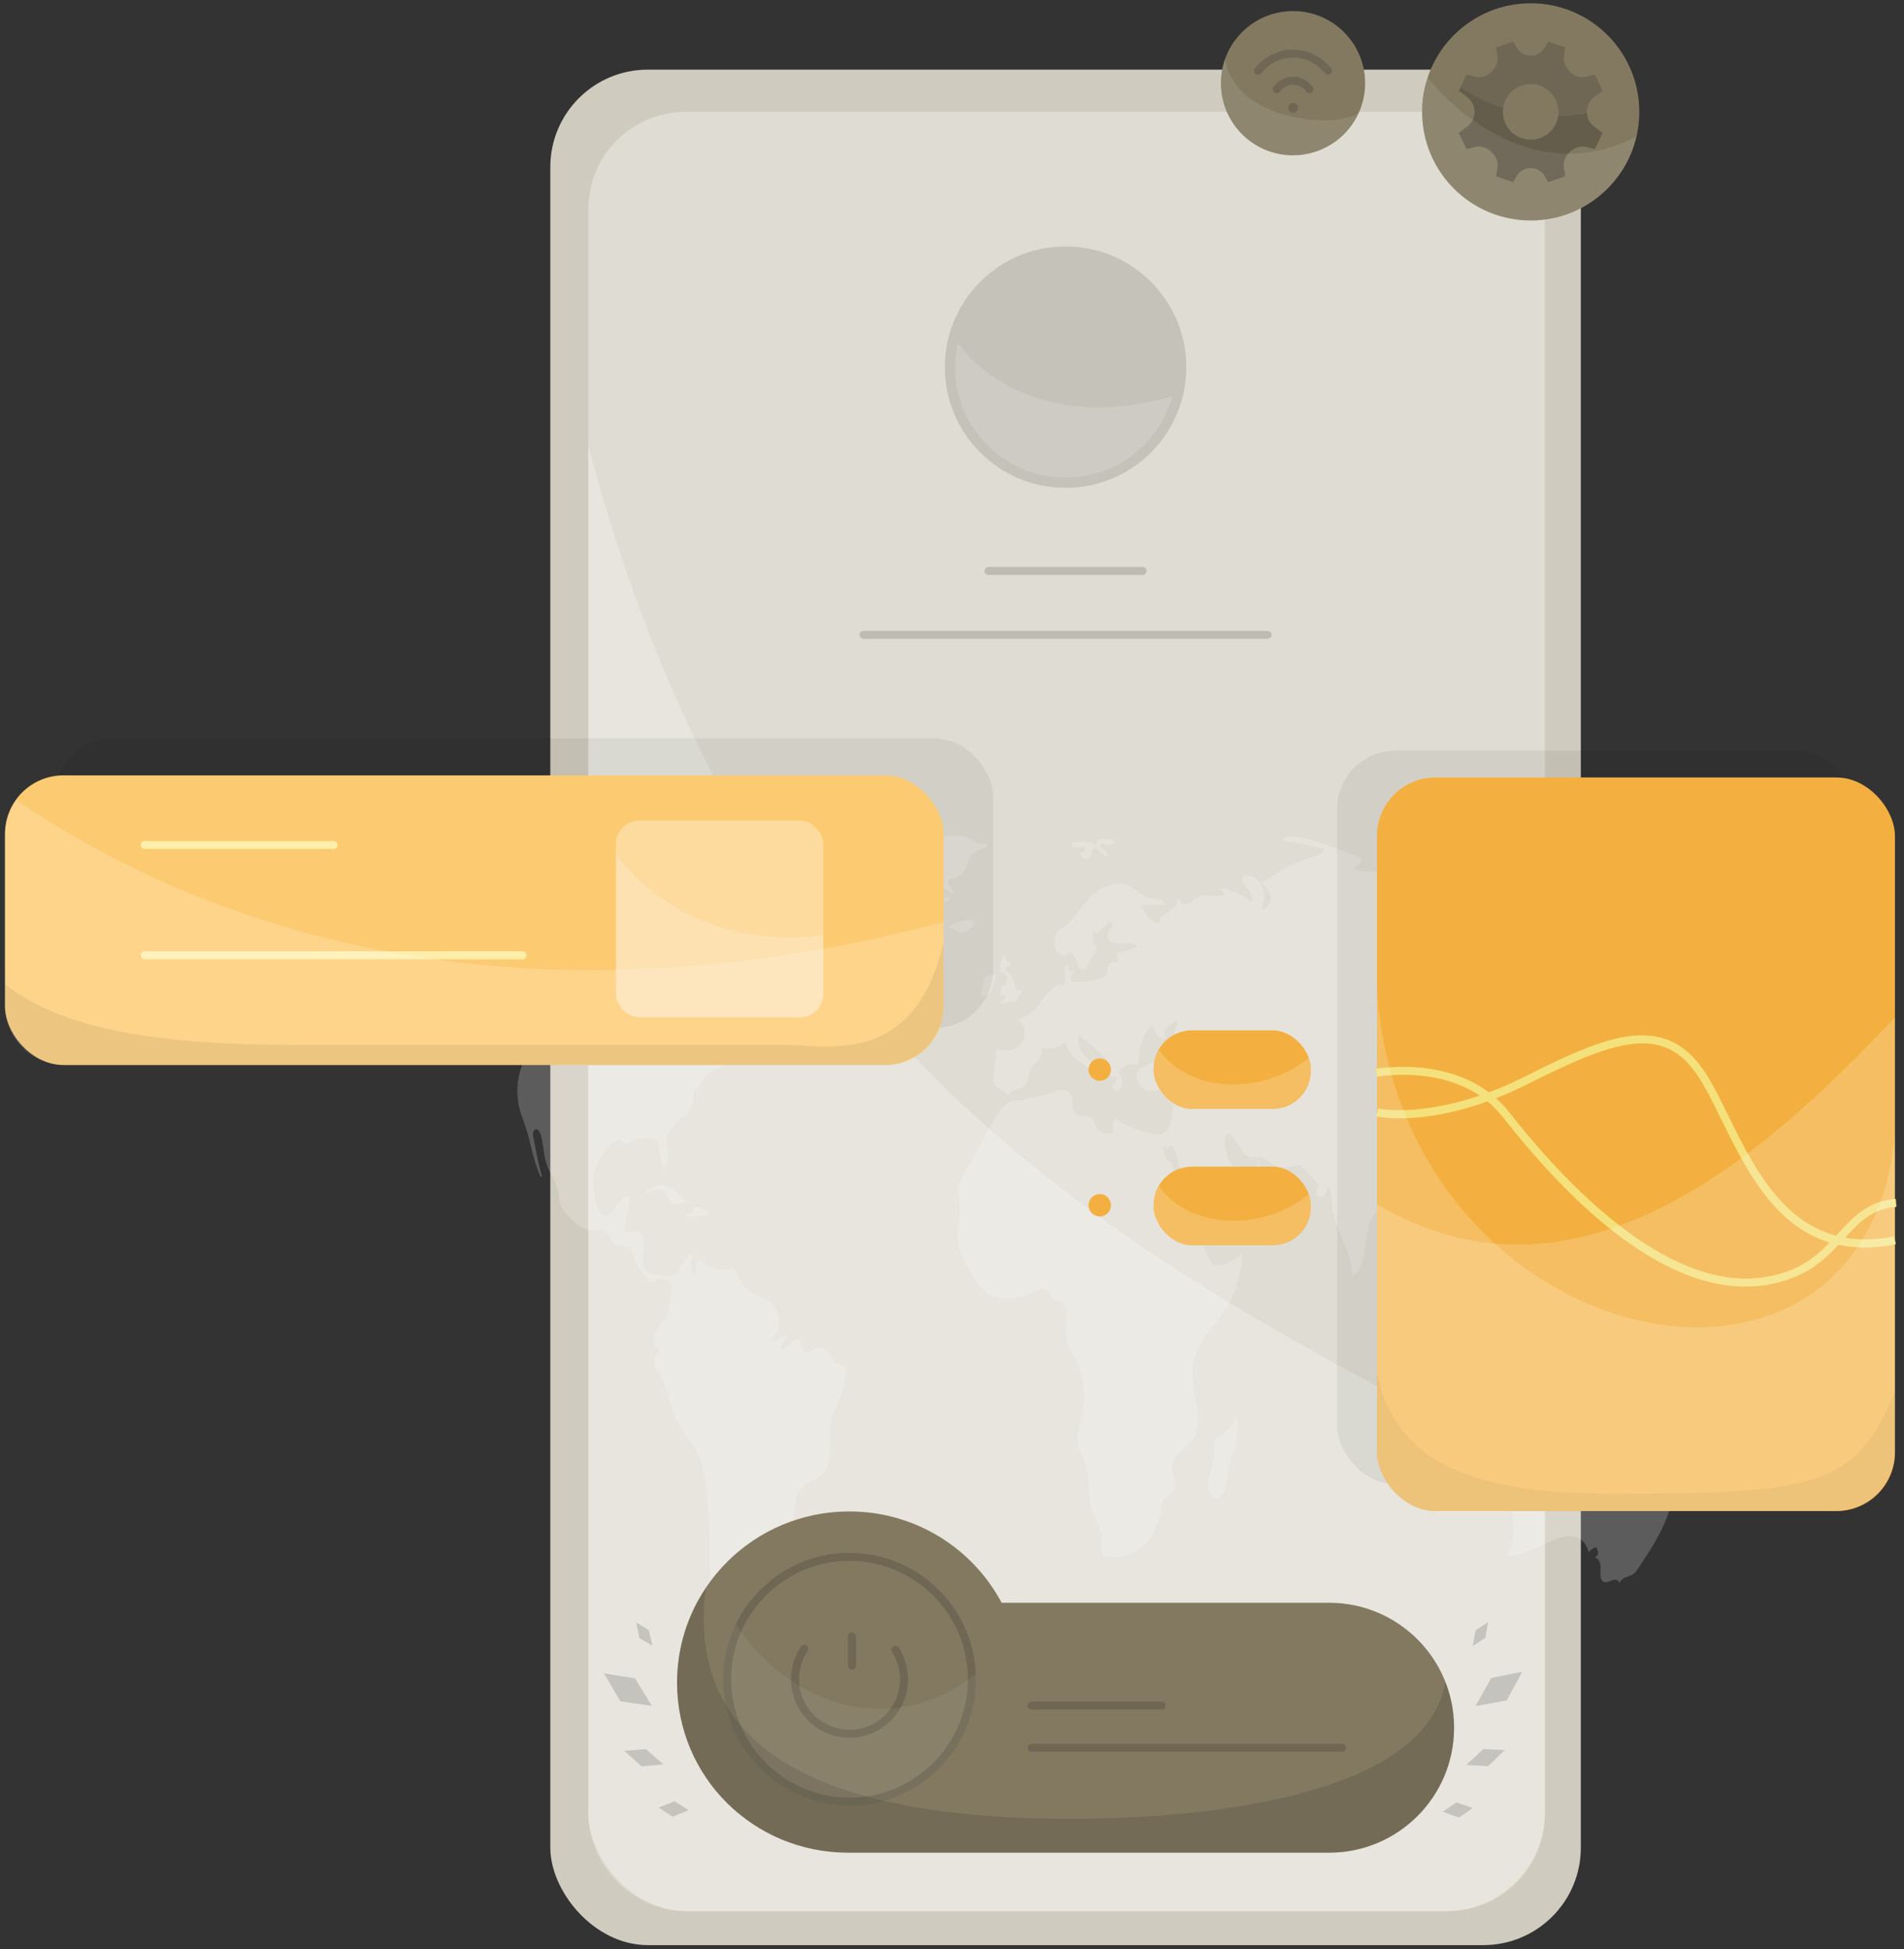 <?xml version="1.0" encoding="UTF-8"?><svg xmlns="http://www.w3.org/2000/svg" viewBox="0 0 488.447 500"><rect x="0" y="0" width="488.447" height="500" fill="#333333" stroke="none"/><g id="a"><rect x="141.175" y="17.864" width="264.364" height="481.114" rx="25" ry="25" style="fill:#cfcbbe;"/><rect x="150.91" y="28.69" width="245.425" height="461.587" rx="25" ry="25" style="fill:#fff; opacity:.33;"/><circle cx="273.357" cy="94.184" r="30.97" style="opacity:.12;"/><g style="opacity:.15;"><g><path d="M253.589,147.491h39.537c.566,0,1.025-.459,1.025-1.025s-.458-1.025-1.025-1.025h-39.537c-.566,0-1.025,.459-1.025,1.025s.458,1.025,1.025,1.025Z"/><path d="M325.189,161.823h-103.665c-.566,0-1.025,.459-1.025,1.025s.459,1.025,1.025,1.025h103.665c.566,0,1.025-.459,1.025-1.025s-.458-1.025-1.025-1.025Z"/></g></g><path d="M151.032,114.741c-.079,.82-.123,1.65-.123,2.491V464.661c0,14.147,11.468,25.615,25.615,25.615h194.195c14.147,0,25.615-11.468,25.615-25.615v-86.781c-105.172-53.566-202.685-102.635-245.302-263.14Z" style="fill:#fff; opacity:.26;"/><path d="M300.696,101.694c-39.232,10.945-54.985-13.828-54.985-13.828,0,0-.706,4.146-.706,6.317,0,15.659,12.694,28.353,28.353,28.353,13.057,0,24.046-8.83,27.339-20.842Z" style="fill:#fff; opacity:.15;"/></g><g id="b"><g style="opacity:.2;"><path d="M126.24,232.447c-.411,.82,1.129,1.443,.819,2.499-.155,.527-.622,.711-.986,.458-1.593-1.107-3.647-.542-4.866,1.245,1.147,.092,2.279,.531,3.297,1.28-.825,2.106-2.987,1.9-4.557,2.854-1.527,.928-2.501,3.018-3.387,4.997l2.547,.538c-1.727,2.074-3.544,4-5.437,5.763,4.425-3.115,8.927-6.267,13.798-7.488,2.365-.592,4.858-.703,7.115,.453,2.257,1.156,4.237,3.762,4.72,7.069-.559,1.684-1.12,3.596-.668,5.343,.26,1.007,.822,1.791,1.25,2.677s.728,2.052,.394,3.014-1.538,1.166-1.791,.156c-1.409,3.688-3.479,6.831-4.787,10.589-1.396,4.012-1.279,8.726,.233,12.654,.683,1.774,1.379,3.846,1.901,6.045,.868,3.661,1.626,6.519,2.814,9.222,.115,.261,.399,.058,.321-.229-.981-3.6-1.514-6.558-2.198-10.191-.098-.521-.007-1.104,.283-1.455,.709-.86,1.52,.42,1.785,1.53,.603,2.517,.647,5.306,1.549,7.641,.775,2.006,2.139,3.547,2.647,5.715,.322,1.376,.272,2.913,.739,4.204,.339,.935,.917,1.648,1.498,2.308,2.192,2.494,4.839,4.671,7.65,4.351,.654-.074,1.326-.282,1.956-.02,1.437,.598,1.994,3.31,3.422,3.949,1.043,.466,2.309-.309,3.21,.564,.494,.479,.721,1.322,.986,2.077,1.299,3.694,4.767,7.768,5.559,6.337,.751-1.358,3.673-.467,4.041,.712,.338,1.086-.146,3.714-.279,4.919-.194,1.76-.757,3.432-1.638,4.72-.714,1.045-1.627,1.857-2.136,3.117s-.36,3.233,.615,3.703c.108,.052,.225,.086,.314,.188,.224,.257,.133,.788-.072,1.075s-.487,.441-.698,.72c-.467,.619-.455,1.702-.181,2.518,.274,.816,.753,1.452,1.162,2.148,2.027,3.447,2.557,8.153,4.334,11.841,1.757,3.647,4.535,5.972,6.068,9.864,1.044,2.65,1.448,5.694,1.751,8.693,.563,5.571,.83,11.201,.798,16.828-.02,3.461-.117,7.13,1.108,10.132,.499,1.222,1.2,2.277,1.615,3.56s.467,2.964-.248,3.95c.929,2.411,1.858,4.821,2.787,7.232,.552,1.434,1.158,2.944,2.175,3.726s2.563,.427,2.961-1.105c-.995-.49-.793-2.566-.288-3.867s1.097-3.025,.371-4.101c-.267-.396-.657-.578-.954-.928-1.246-1.47-.117-4.261,1.019-5.897-.711-.874-1.247-2.027-1.529-3.294,.637-.217,1.321-.151,1.93,.189,.202-1.199,.31-2.429,.322-3.662,1.455,1.011,3.452-.13,3.993-2.282s-.504-4.802-2.088-5.3c.422-.833,1.329-.384,2.042-.183,2.197,.618,4.167-2.095,5.187-4.899,.631-1.734,1.08-3.597,1.329-5.513,.203-1.557,.291-3.212,.911-4.533,1.456-3.104,4.948-2.758,6.793-5.422,2.467-3.563,.54-9.777,1.946-14.34,.368-1.193,.953-2.223,1.459-3.312,1.061-2.281,1.79-4.865,2.13-7.548,.068-.537,.105-1.156-.152-1.565-.288-.458-.788-.424-1.218-.513-2.205-.454-3.436-4.766-5.66-4.557-.8,.075-1.499,.757-2.258,1.123s-1.777,.271-2.139-.735c-.2-.556-.142-1.257-.384-1.778-.539-1.16-1.824-.402-2.568,.504s-1.874,1.898-2.594,.953l1.941-3.338-4.409,1.908c1.315-1.769,2.738-3.846,2.083-6.716-.251-1.101-.774-2.037-1.418-2.755-1.983-2.211-4.609-2.352-6.722-4.084-1.485-1.217-2.642-3.206-3.196-5.493-2.688,1.163-5.735,.558-8.088-1.606-.331-.304-.708-.653-1.089-.509-1.144,.434-.402,4.11-1.58,3.938-.538-1.821-.426-3.995,.292-5.688-2.386,.422-3.266,5.228-5.604,6.017-.609,.206-1.247,.103-1.869-.001-.871-.145-1.741-.29-2.612-.435-.777-.13-1.613-.296-2.181-1.053-.953-1.269-.687-3.433-.505-5.261s-.048-4.209-1.313-4.701c-1.214-.472-3.042,.903-3.497-.707-.102-.362-.091-.768-.016-1.143l1.096-5.467c.109-.543,.175-1.256-.166-1.553-.191-.166-.437-.119-.652-.031-.999,.405-1.766,1.499-2.518,2.509-.751,1.011-1.603,2.024-2.635,2.191-1.597,.258-2.101-1.814-2.621-3.472-.765-2.441-.923-5.207-.284-7.719,.706-2.777,2.177-5.088,3.903-6.773,1.03-1.005,2.471-1.79,3.472-.729,.183,.194,.345,.446,.565,.538,.352,.147,.708-.163,1.029-.415,1.816-1.426,4.028-1.254,6.103-1.041,.341,.035,.715,.091,.952,.437,.175,.256,.238,.619,.294,.965,.32,1.962,.639,3.924,.959,5.886,.94,.163,1.567-1.444,1.515-2.774s-.487-2.609-.424-3.938c.115-2.426,1.774-4.052,3.287-5.231s3.218-2.588,3.558-4.972c.134-.94,.061-2.036,.54-2.717,.227-.322,.542-.486,.808-.744,.453-.439,.744-1.128,1.085-1.734,.819-1.455,1.998-2.501,3.284-2.914,.58-.186,1.194-.255,1.71-.67,.47-.378,.809-1.002,1.167-1.573,1.837-2.93,4.53-4.767,7.305-4.982-.403,1.063-.98,1.994-1.674,2.702l4.923-2.415c-.8-.159-1.642-.343-2.274-1.051s-.936-2.127-.418-2.998c.354-.595,.969-1.573,.445-1.818-1.56,1.242-3.334,1.947-5.125,2.039,.073-1.897,1.69-2.787,3.028-3.057,3.7-.745,7.738-.337,10.851-3.244,.809-.755,1.575-2.268,.998-3.366-.63,.208-1.26,.416-1.89,.623-.288,.095-.683,.113-.779-.28-.064-.26,.059-.527,.154-.768,1.1-2.789-1.244-6.297-.478-9.297-.816,1.485-1.985,2.582-3.278,3.054-.453,.165-.948,.045-1.308-.374-.628-.732-.284-1.613-.332-2.452-.025-.429-.153-.838-.313-1.202-.594-1.353-1.682-2.15-2.813-2.092-2.472,.125-4.022,3.098-4.424,6.181-.078,.599-.122,1.219-.312,1.766-.51,1.467-1.846,1.898-2.69,3.019-1.255,1.667-1.339,4.741-2.816,5.997-.488,.414-1.115,.581-1.651-.258-.287-.449-.437-1.056-.416-1.658,.045-1.262,.635-2.291,1.2-3.245l-6.825-3.794c-.395-.22-.746-.603-.941-1.132-.533-1.443,.422-2.647,1.255-3.452,1.453-1.403,2.905-2.805,4.358-4.208,.71-.686,1.448-1.388,2.295-1.612,.632-.167,1.316-.064,1.89-.473s.883-1.693,.344-2.186c3.199,.39,6.494-1.191,8.856-4.249-.094-.9-1.051-.76-1.635-.37-1.497,.998-2.993,1.995-4.49,2.993-.325-.855-.118-2.033,.452-2.577l-1.659-.114,.321-3.154c-1.202,.312-2.351,1.023-3.327,2.058l.643,.649c-.354,.926-.92,1.689-1.594,2.146-1.967,1.333-4.27-.07-6.453-.197-1.295-.076-2.602,.321-3.76,1.14-.565,.4-1.188,.914-1.787,.627-.483-.231-.8-.936-1.291-1.125-.912-.351-2.184,1.072-2.662-.076-.148-.355-.104-.803-.187-1.197-.2-.943-1.014-1.273-1.706-1.419-3.295-.693-6.674-.582-9.944,.315-1.745,.479-2.457,.636-4.149,.003-1.587-.594-3.204-1.041-4.829-1.364-3.254-.648-6.56-.772-9.834-.372-1.637,.2-3.266,.53-4.875,.992-.853,.245-4.014,.665-4.515,1.664Z" style="fill:#fff;"/><path d="M178.466,225.935c-.256,.62-.374,1.372-.63,1.992-.108,.262-.22,.56-.166,.853,.14,.756,1.145,.611,1.253,1.377-1.091,.186-2.018,1.753-3.083,1.37-.26-.093-.492-.299-.745-.423-.563-.275-1.201-.12-1.729,.27-.624,.461-1.18,1.254-1.885,1.252-.268-.001-.528-.122-.783-.242-1.22-.575-2.44-1.151-3.659-1.726,.854-.153,1.707-.307,2.561-.46,.29-.052,.678-.326,.559-.701-.064-.203-.247-.261-.403-.293-.485-.098-.969-.196-1.454-.294-.183-.414,.184-.937,.109-1.413-.051-.322-.299-.52-.534-.529s-.458,.127-.673,.259c1.046-.434,2.092-.868,3.139-1.302,.428-.178,.881-.356,1.314-.209,.341,.116,.632,.423,.955,.616,.591,.352,1.297,.298,1.857-.144,.28-.221,.669-.514,.873-.164,.085,.146,.09,.35,.113,.535,.107,.868,.878,1.531,1.4,1.044,.295-.276,.416-.788,.602-1.212s.69-.674,1.009-.457Z" style="fill:#fff;"/><path d="M170.727,223.82c-.584-.702-1.381-.934-2.116-.619s-1.37,.963-1.991,1.6c-.978,1.004-1.957,2.009-2.935,3.013-.005,.199,.197,.245,.336,.212,1.911-.464,3.452-2.662,5.375-3.017,.265-.049,.538-.063,.786-.205s.538-.608,.545-.984Z" style="fill:#fff;"/><path d="M205.472,262.556c-.424-.537-.751-.966-1.181-1.493s-.75-1.386-.526-2.124c-1.131,1.387-2.263,2.774-3.394,4.161-.084,.103-.177,.245-.144,.396,.037,.169,.196,.197,.322,.192,1.329-.05,2.656-.181,3.976-.393,.31-.05,.908-.303,.948-.738Z" style="fill:#fff;"/><path d="M202.903,235.623c-.232,1.301-.394,2.666-.333,4.005-.799-.65-1.822-.718-2.661-.179,.041,.395,.376,.548,.64,.696s.542,.57,.372,.89c-.094,.178-.278,.199-.434,.175-.913-.139-1.599-1.177-2.345-1.929-1.141-1.151-2.581-1.701-3.979-1.521,1.867-1.313,3.485-1.852,5.358-1.898,.524-.013,1.269-.067,1.292-.804-.844-1.356-1.687-2.712-2.531-4.069-.259-.417-.539-.852-.916-1.01-.3-.126-.621-.057-.932-.007-2.037,.327-4.142-.217-5.963-1.541,.777-1.369,1.933-2.3,3.167-2.549-.066,.643-.132,1.287-.197,1.93,.86-.514,1.72-1.028,2.58-1.541,.197-.118,.408-.238,.619-.185,.352,.089,.548,.603,.797,.965,.803,1.166,2.173,.747,3.27,.242,.896,1.178,1.792,2.356,2.688,3.534,1.001,1.317,2.025,2.676,2.62,4.413,.155,.454,.266,1.047,.024,1.419-.145,.222-.373,.287-.587,.308-.912,.092-1.92-.409-2.547-1.345Z" style="fill:#fff;"/><path d="M201.271,222.837c2.015-1.672,4.113-3.534,6.368-4.412,1.177-.458,2.394-.688,3.578-1.113,1.86-.668,3.614-1.81,5.355-2.945-4.961-.24-9.935,.06-14.864,.894,.098,.661,.752,.685,1.229,.607,1.233-.203,2.499-.012,3.673,.555-.009,.785-.737,1.062-1.295,1.107-1.476,.12-2.952,.239-4.428,.359,.102,.462,.205,.923,.307,1.385-.436,.113-.871,.227-1.307,.34,.245,.194,.211,.749,.004,1.018s-.506,.328-.785,.375c-.801,.135-1.602,.27-2.403,.405,.941,.142,1.882,.284,2.823,.426,.557,.084,1.298,.515,1.153,1.275,.179-.035,.411-.241,.59-.275Z" style="fill:#fff;"/><path d="M199.224,223.684c-2.414,.48-4.988,.005-7.382-.645-.059-.016-.126-.04-.153-.116-.038-.106,.03-.224,.096-.3,.575-.662,1.403-.859,2.101-.5,.315,.162,.598,.425,.908,.606,1.428,.835,3.061-.055,4.43,.954Z" style="fill:#fff;"/><path d="M198.725,216.67c-.081,.419-.263,.839-.533,1.05s-.567,.348-.835,.563c-.162,.13-.314,.29-.489,.385-.33,.18-.708,.109-1.032-.092s-.601-.522-.867-.849c-.015-.019-.031-.039-.04-.065-.033-.097,.047-.192,.115-.241,.645-.467,1.316-.863,2.005-1.181,.278-.128,.566-.245,.858-.226s.664,.306,.818,.656Z" style="fill:#fff;"/><path d="M189.784,238.935c.06-.28,.053-.731-.103-.925s-.357-.296-.553-.395c-.199-.1-.398-.2-.597-.3-.209-.105-.427-.212-.648-.183-.155,.021-.302,.107-.444,.2-.544,.355-1.054,.811-1.514,1.353-.038,.045-.079,.099-.077,.169,.002,.086,.066,.139,.123,.168,.414,.208,.867,.01,1.305-.053,.462-.067,.935,.023,1.367,.26,.186,.102,.37,.232,.57,.247s.519-.27,.57-.541" style="fill:#fff;"/><path d="M190.198,225.454c-.33,.136-.645,.406-.975,.543-.179,.074-.368,.157-.493,.352-.052,.081-.091,.179-.143,.261-.12,.189-.301,.276-.475,.34-.332,.121-.683,.185-1.019,.082-.113-.035-.228-.092-.308-.21s-.112-.311-.05-.447c.039-.085,.107-.134,.17-.183,.365-.279,.692-.644,1.044-.956s.74-.573,1.155-.607,.874,.331,1.094,.827Z" style="fill:#fff;"/><path d="M185.788,225.053c.007,.189-.035,.43-.12,.577-.496,.857-1.083,1.654-1.817,2.05s-1.637,.316-2.217-.43c.837-.216,1.546-.964,2.241-1.655,.276-.275,.56-.547,.882-.695s.736-.084,1.03,.152Z" style="fill:#fff;"/><path d="M182.38,230.266c-.319,.065-.694,.139-1.003,.272-.191,.082-.384,.181-.538,.361s-.263,.457-.238,.736c.008,.084,.028,.167,.068,.229,.046,.07,.113,.105,.177,.134,.191,.086,.407,.138,.586,.011,.257-.182,.341-.658,.579-.887,.125-.12,.283-.162,.4-.296s.102-.461-.032-.561Z" style="fill:#fff;"/><path d="M165.795,305.549c.79-.524,1.771-1.184,2.628-1.417,1.42-.385,2.904,.08,4.217,.933s2.483,2.078,3.643,3.293c-.909,.134-1.817,.268-2.726,.402-.349,.051-.711,.101-1.042-.064-.497-.247-.812-.911-1.138-1.493-.537-.958-1.235-1.817-2.086-2.06-1.134-.324-2.257,.495-3.399,.754-.127,.029-.138-.178-.097-.35Z" style="fill:#fff;"/><path d="M175.913,311.909c1.484,.213,3.002,.094,4.49-.056,.449-.045,.926-.104,1.288-.481,.039-.041,.079-.089,.095-.154,.041-.169-.09-.315-.202-.398-1.114-.824-2.403-1.512-3.61-1.006-.08,.034-.165,.079-.208,.18-.066,.156,.001,.353,.009,.534,.016,.36-.216,.658-.461,.763s-.508,.075-.763,.111-.508,.195-.637,.507Z" style="fill:#fff;"/><path d="M252.892,216.392c.379-.059,.517,.68,.172,.907-1.113,.732-3.7,.974-4.4,2.74-.438,1.104-.674,2.383-1.266,3.334-.873,1.402-2.29,1.767-3.575,2.222-.279,.099-.615,.306-.619,.71-.002,.222,.105,.413,.206,.584,.415,.698,.83,1.395,1.246,2.093-.648,.635-1.398-.901-2.186-.816-.659,.072-.953,1.176-1.095,2.083l2.5,.111c-1.952,2.176-4.875,1.103-7.182,2.427-1.382,.794-2.521,2.442-3.997,2.763-.744,.162-1.511-.034-2.252,.153-1.15,.29-2.086,1.461-2.836,2.719s-1.394,2.665-2.291,3.717-2.149,1.709-3.245,1.141c-.622-.323-1.118-.997-1.535-1.72-.648-1.123-1.159-2.439-1.316-3.869s.072-2.979,.749-4.068c.464-.748,1.1-1.236,1.642-1.874s1.016-1.54,.954-2.529c-.029-.457-.169-.882-.308-1.297-.39-1.169-.78-2.338-1.17-3.507-.323-.967-.685-1.996-1.35-2.515-.726-.566-1.614-.378-2.443-.306-1.09,.095-2.191-.042-3.252-.404-.386-.132-.867-.563-.704-1.073,1.854-.087,3.697-.618,5.425-1.565,1.101-.603,2.156-1.373,3.278-1.899,4.049-1.899,8.475-.447,12.729-.944,2.077-.243,4.115-.953,6.191-1.225,1.6-.21,3.211-.157,4.818-.105,1.037,.034,2.124,.086,3.023,.814,.362,.293,2.273,1.476,4.088,1.195Z" style="fill:#fff;"/><path d="M250.088,237.212c-.196-.866-.853-1.262-1.499-1.224-1.143,.067-2.28,.311-3.385,.725-.668,.251-1.342,.578-1.864,1.215,.638,.378,1.424,.184,1.994,.738,.165,.16,.301,.376,.476,.513,.359,.281,.803,.182,1.201,.04,1.035-.369,2.178-1.196,3.076-2.008Z" style="fill:#fff;"/><path d="M255.563,250.345c-.907-.356-2.005-.319-2.778,.441-.141,.139-.277,.297-.373,.498-.134,.28-.184,.622-.23,.954-.112,.797-.224,1.594-.335,2.39-.026,.186-.051,.387,.006,.559,.123,.368,.498,.327,.776,.22,.747-.288,1.565-.735,1.879-1.737,.194-.621,.177-1.411,.535-1.862,.154-.194,.358-.294,.511-.488s.156-.77,.01-.975Z" style="fill:#fff;"/><path d="M259.137,246.536c-.208,.307-.572,.22-.842,.033s-.453-.578-.515-.994c-.02-.134-.035-.287-.114-.367-.137-.139-.317,.059-.417,.251-.502,.96-.758,2.172-.71,3.364,.006,.154,.018,.312,.07,.447,.184,.483,.688,.38,1.049,.579,.38,.209,.61,.818,.577,1.393s-.298,1.093-.645,1.395c-.169,.148-.361,.253-.504,.448-.414,.564-.265,1.607-.631,2.232,.334,.011,.667,.023,1.001,.034,.099,.003,.205,.01,.285,.092,.236,.243,.014,.769-.227,1-.3,.288-.634,.505-.983,.641,.924,.679,2.026-.16,3.067-.178,.434-.008,.934,.1,1.243-.333,.33-.464,.318-1.413,.769-1.572,.113-.039,.239-.016,.338-.103,.247-.217,.026-.798-.256-.897s-.593,.023-.863-.131c-.517-.296-.527-1.295-.687-2.051-.268-1.27-1.119-2.083-1.912-2.788-.097-.086-.199-.18-.246-.327-.113-.349,.15-.722,.411-.827s.555-.086,.778-.305,.235-.978-.033-1.034Z" style="fill:#fff;"/><path d="M280.494,216.223c-1.754-.291-3.465-.453-5.216-.128-.194,.036-.424,.118-.483,.382-.068,.306,.154,.583,.363,.707,.728,.435,1.556,.207,2.344,.118,.213-.024,.437-.035,.628,.1s.331,.461,.253,.742c-.158,.569-.888,.296-1.095,.832-.203,.525,.316,1.004,.725,1.157,.518,.195,1.13,.364,1.543-.12,.493-.578,.437-1.812,.987-2.276,.547-.461,1.213,.189,1.685,.794s1.159,1.231,1.689,.732c.042-.039,.082-.087,.102-.152,.058-.189-.077-.378-.197-.496-.605-.599-1.21-1.198-1.814-1.797,.612-.57,1.417-.274,2.139-.105s1.64,.039,1.928-.914c-1.1-.447-2.251-.645-3.395-.583-.47,.025-.99,.131-1.288,.645-.156,.269-.236,.63-.435,.835s-.512-.13-.464-.472Z" style="fill:#fff;"/><path d="M318.798,321.658c-.435,5.038-1.819,10.092-4.213,13.871-3.206,5.06-8.137,8.999-8.634,15.759-.228,3.109,.589,6.152,1.05,9.209s.477,6.608-1.032,8.89c-1.747,2.643-5.375,3.591-5.273,7.208,.049,1.732,1.086,3.396,.659,5.02-.46,1.749-2.229,1.967-3.009,3.471-.418,.808-.486,1.86-.63,2.841-.586,3.992-2.668,7.356-5.218,9.25s-5.523,2.432-8.395,2.135c-.401-.042-.83-.115-1.134-.486-.637-.776-.35-2.207-.304-3.396,.122-3.226-1.902-5.729-2.738-8.736-.988-3.556-.277-7.773-1.451-11.213-.648-1.898-1.848-3.477-2.053-5.566-.188-1.917,.511-3.75,.977-5.569,1.362-5.316,.682-11.585-1.743-16.078-.833-1.543-1.887-2.976-2.187-4.872-.288-1.819,.181-3.692,.232-5.555,.051-1.863-.624-4.105-1.938-4.236-.447-.045-.91,.171-1.337-.023-.758-.344-.979-1.728-1.596-2.441-.859-.993-2.126-.403-3.172,.12-2.979,1.489-6.186,2.061-9.333,1.665-.776-.098-1.553-.255-2.291-.611-2.259-1.089-3.866-3.866-5.347-6.514-1.576-2.816-3.235-5.984-3.099-9.572,.084-2.199,.853-4.309,.718-6.502-.097-1.577-.661-3.096-.526-4.668,.117-1.365,.74-2.521,1.34-3.602,2.283-4.11,4.566-8.221,6.849-12.331,1.409-2.538,2.898-5.166,4.97-6.515,4.118-.566,8.214-1.469,12.259-2.701,1.308-.399,3.008-.599,3.65,1.062,.489,1.264,.036,2.996,.617,4.178,.924,1.877,3.204,.406,4.537,1.7,.651,.632,.929,1.795,1.483,2.59,1.018,1.459,2.671,1.364,4.113,1.168-.25-1.229-.137-2.598,.307-3.712,3.141,2.058,6.518,3.393,9.958,3.938,.926,.147,1.901,.226,2.752-.309,2.053-1.289,2.319-5.19,2.279-8.369-.008-.667-.029-1.384-.316-1.913-.418-.769-1.213-.825-1.896-.748-1.502,.168-3.028,.641-4.498,.169s-2.88-2.311-2.674-4.424c2.238-2.534,5.345-3.449,8.111-2.39,1.253,.48,2.477,1.345,3.773,1.231s2.648-1.822,2.237-3.566c-.629-2.671-4.318-2.204-4.412-5.016-.044-1.31,.86-2.377,.869-3.689-1.2,.497-2.343,1.272-3.368,2.286l.358,2.48c-1.522,.062-3-1.523-3.37-3.614-2.405,2.024-3.839,6.145-3.508,10.077-1.844-.391-3.789,.286-5.294,1.841,.727,1.188,1.27,2.948,.693,4.291s-2.533,.648-2.194-.849c.702-.09,1.154-1.402,.773-2.241-.591,.786-1.594-.071-1.908-1.13s-.296-2.301-.73-3.271c-.325-.727-.861-1.203-1.379-1.654-1.85-1.61-3.701-3.221-5.551-4.831-.335,2.153,.532,4.395,1.757,5.757s2.756,2.024,4.247,2.659c-.502,.386-1.087,.553-1.656,.472,.106,1.322-.062,2.686-.477,3.879,.234-2.6-1.684-4.458-3.358-5.577s-3.644-2.718-3.643-5.339c-1.766,1.824-4.133,2.424-6.237,1.581,.427,1.242-.287,2.675-1.073,3.493s-1.748,1.499-2.106,2.783c-.212,.758-.175,1.626-.417,2.365-.865,2.638-4.19,1.48-5.244,3.976-.208-2.059-2.864-1.468-3.448-3.378-.17-.557-.108-1.195-.042-1.795,.252-2.306,.505-4.613,.757-6.919,1.373,.302,2.785,.602,4.142,.181s2.67-1.732,3.008-3.64c.339-1.908-.883-4.244-2.272-4.183,0,0,3.151-.204,5.431-3.052,0,0,2.542-4.143,5.306-5.732,.414-.345,.9,.13,1.366-.038,.693-.25,.661-1.643,.512-2.633s-.017-2.436,.698-2.447c.307,.383,.438,1.028,.32,1.583l1.638-.148c-.653,.436-1.435,1.37-1.013,2.259,.163,.343,.452,.529,.746,.545,2.491,.133,4.995-.268,7.402-1.183,.399-.152,.841-.37,1.018-.899,.147-.438,.064-.958,.137-1.432,.225-1.477,1.641-1.676,2.704-1.535l-.387-2.389c1.843-.197,3.667-.727,5.415-1.573-1.843-2.056-4.697,.095-6.848-1.233-.335-.207-.664-.529-.792-1.014-.259-.983,.394-1.917,.877-2.712,.562-.924,.005,1.416,.197,.228,.084-.519,.089-1.177-.231-1.456-.326-.284-.74,.034-1.054,.344-.767,.757-1.534,1.513-2.3,2.27-.884,.872-.859-1.634-1.245-.21s.087,3.408,1.152,3.638l-2.783,5.308c-.183,.35-.432,.638-.728,.758-1.72,.7-1.89-4.357-3.568-4.238-.316,.023-.604,.25-.905,.392-.96,.453-2.106-.064-2.704-1.219s-.6-2.858-.006-4.017c.662-1.291,1.843-1.752,2.836-2.505,1.466-1.11,2.584-2.933,3.798-4.541,3.364-4.457,8.302-7.483,12.59-5.095,1.596,.889,3.021,2.48,4.72,2.814,1.431,.281,3.292-.09,3.942,1.737l-6.177-.034c1.162,2.418,2.827,5.149,4.852,4.571l.119-1.215c1.084-.74,2.169-1.481,3.253-2.221,.372-.254,.77-.543,.951-1.068,.21-.608,.36-1.661,.8-1.396,.155,.094,.229,.338,.322,.537,.411,.876,1.327,.953,2.021,.578s1.274-1.083,1.95-1.52c2.239-1.448,4.983,.332,7.287-.898-.408-.833-1.073-1.404-1.784-1.53,3.022,.016,6.036,1.255,8.594,3.534,.395-.814,.126-1.971-.347-2.697s-1.112-1.191-1.625-1.862c-.259-.338-.498-.796-.444-1.289,.082-.752,.75-1.021,1.287-1.018,1.455,.008,2.948,.887,3.793,2.563,.845,1.676,.901,4.168-.044,5.734,1.044,.863,2.419-.866,2.319-2.571s-1.147-3.005-2.246-3.718c4.26-3.112,8.812-5.424,13.498-6.856,1.003-.306,2.126-.681,2.664-1.917-3.538-.896-7.103-1.573-10.683-2.028,.017-4.181,16.786,3.366,18.651,3.723,.642,.123,1.505,.619,1.33,1.502-.106,.537-.55,.744-.915,.956s-.76,.702-.621,1.223c3.084,.443,6.192,.562,9.289,.355,2.623-.175,5.45-.515,7.678,1.452,1.163,1.026,2.269,2.704,3.623,2.407,.446-.098,.853-.411,1.288-.577,.931-.353,1.885,.069,2.815-.169,1.005-.257,1.149-.976,1.888-1.61,1.748-1.502,4.221-.488,6.145,.046,6.788,1.887,13.643,3.292,20.531,4.21-.269-.984,.841-1.471,1.581-1.337,5.662,1.023,11.26,2.751,16.709,5.158,.991,.438,2.136,1.142,2.32,2.589-2.098-1.706-4.567-2.481-6.978-2.189l.087,1.198-1.504,.832c1.46,1.332,3.138,2.181,4.864,2.46-1.389,1.078-2.779,2.156-4.168,3.234-.3,.233-.613,.471-.955,.499-.303,.024-.597-.12-.893-.211-1.056-.327-2.21,.04-3.066,.975-.143,.156-.283,.337-.341,.578-.071,.292-.009,.615,.08,.897,.654,2.071,2.584,2.848,3.256,4.907,.739,2.266-.352,5.1,.376,7.373-1.696-1.132-3.427-2.298-4.76-4.163s-2.217-4.596-1.798-7.183c.194-1.199,.655-2.322,.667-3.552s-.743-2.611-1.572-2.242l-.41,2.257c-.813-1.085-1.98-1.78-3.057-1.363s-1.874,2.229-1.402,3.662c-2.118-.673-4.311-1.349-6.442-.76s-4.198,2.796-4.493,5.84c-.044,.457-.046,.939,.087,1.36,.425,1.349,1.762,1.233,2.802,1.355,1.746,.206,3.325,1.727,4.378,3.71s1.633,4.392,2.005,6.816c.279,1.819,.436,3.803-.146,5.473s-2.161,2.748-3.271,1.748l-2.191,7.281c1.152,.779,2.365,1.635,3.037,3.171s.495,3.955-.673,4.683c-.287-2.496-1.448-4.761-3.036-5.922-.552-.404-1.215-.776-1.411-1.611-.115-.491-.043-1.077-.259-1.493-.6-1.153-1.812,.748-2.809,.507-.799-.193-1.053-1.616-1.132-2.758-.973,.663-2.003,1.398-2.543,2.722s-.282,3.398,.751,3.845c1.279,.553,3.004-1.483,3.808,.029-1.207,.067-1.752,2.378-1.309,3.969s1.457,2.691,2.23,4.005c1.589,2.7,2.158,6.538,1.469,9.915s-2.615,6.195-4.977,7.28c-1.426,.655-3.101,.81-4.086,2.409-.792-1.262-2.277-1.497-3.246-.512s-1.287,3.05-.696,4.516c.336,.832,.895,1.424,1.384,2.089,1.471,2.002,2.331,4.88,2.375,7.763,.048,3.182-1.859,4.672-3.567,6.397-1.177-3.05-2.855-5.711-4.863-7.71-.131-.131-.277-.264-.437-.252-.285,.021-.445,.466-.53,.851-.619,2.79-.396,5.933,.601,8.494,1.351,3.468,4.109,6.272,3.918,10.223-2.114-2.439-3.538-5.845-4.917-9.175-.546-1.32-1.102-2.674-1.298-4.178-.178-1.372-.046-2.784-.105-4.176-.12-2.786-.999-5.377-1.863-7.886-.567,.376-1.134,.753-1.701,1.129-.225,.149-.488,.299-.711,.143-.324-.227-.302-.873-.305-1.386-.028-3.885-4.043-5.681-4.34-9.543-2.677,.506-4.925,2.996-7.028,5.394-1.147,1.308-2.323,2.665-3.026,4.496-.866,2.255-.906,4.934-1.282,7.445s-1.314,5.192-3.055,5.91c-.154-6.731-4.847-11.828-5.301-18.532-.116-1.708-.119-3.863-1.227-4.561,.049,1.003-.223,2.081-.815,2.635s-1.508,.404-1.884-.449,.072-2.223,.782-2.208c-1.329-1.458-2.659-2.917-3.988-4.375-.288-.316-.587-.64-.94-.771-.443-.164-.908-.005-1.357,.117-2.28,.619-4.69,.236-6.815-1.084-.817-.507-1.618-1.158-2.506-1.272-.682-.088-1.371,.151-2.052,.038-2.087-.344-3.213-3.615-4.794-5.488-.251-.297-.567-.491-.894-.456-1.101,.119-1.092,2.128-.836,3.505,.264,1.423,.555,2.914,1.278,3.971s2.028,1.472,2.798,.484c.116,1.396,1.359,2.12,2.315,1.735s1.663-1.494,2.316-2.553c.189,2.559,1.654,4.824,3.438,5.317,.457,.126,.963,.167,1.18,.989,.207,.784-.003,1.667-.457,2.207-4.359,5.183-8.888,10.691-14.419,12.73-.441,.163-.909,.301-1.347,.123-1.26-.513-1.332-2.924-1.621-4.735-.282-1.766-.992-3.326-1.689-4.844-.653-1.423-1.307-2.845-1.96-4.268-.49-1.067-1.515-1.441-1.87-2.607-.269-.882-.511-1.654-.732-2.336-.193-.596-.787-.749-.907-1.249-.893-3.736-1.183-3.801-2.054-5.565-.124-.252-.405-.167-.44,.135-.043,.367-.444,.516-.515,.827-.195,.494-.4-.125-.863-.683-.202-.244-.432,.07-.355,.429,.658,3.054,.842,3.5,1.654,3.377,.715-.108,1.237,3.776,1.622,5.033,.595,1.942,1.705,4.565,2.027,5.687,.604,2.107,1.126,4.31,2.116,6.1,.819,1.481,1.931,2.624,2.642,4.213,.824,1.839,1.166,4.329,2.533,5.328,.924,.675,2.041,.426,3.046,.047,1.582-.597,3.277-1.477,4.705-2.613Z" style="fill:#fff;"/><path d="M317.198,362.863c-.405,2.34-1.956,4.162-3.534,5.067-.704,.404-1.505,.708-1.941,1.587-.548,1.106-.282,2.606-.34,3.954-.08,1.862-.808,3.527-1.198,5.309s-.315,4.071,.795,5.077c1.183,1.072,2.889-.131,3.42-1.971,.295-1.022,.321-2.152,.446-3.242,.305-2.647,1.204-5.069,1.893-7.567s1.012-5.279,.458-7.844v-.369Z" style="fill:#fff;"/><path d="M397.418,253.167c1.457,2.698,2.575,5.694,3.626,8.747,.404,1.175,.805,2.422,1.544,3.206,.202-.084,.271-.468,.195-.746s-.245-.479-.398-.685c-.482-.653-.841-1.485-1.032-2.389-.038-.18-.066-.392,.013-.543,.103-.196,.325-.173,.452-.338,.211-.272,.018-.757-.175-1.055-1.36-2.096-2.867-4.1-4.227-6.196Z" style="fill:#fff;"/><path d="M407.717,268.854c-1.487-.348-2.836-1.187-4.087-2.378,.396,.945,.509,2.12,.305,3.18-.087,.454-.231,.916-.162,1.376s.49,.833,.736,.517c.149-.192,.154-.528,.277-.753,.282-.514,.843-.114,1.295,.005,.775,.206,1.673-.832,1.636-1.947Z" style="fill:#fff;"/><path d="M405.345,273.345c-.264,.44-.368,1.216-.219,1.754s.391,1.019,.514,1.57c.331,1.486-.314,3.121-1.219,4.01s-2.017,1.214-3.087,1.58c-.154,.053-.313,.11-.437,.249-.159,.177-.237,.458-.36,.684-.178,.327-.458,.537-.749,.563-.024,.266,.172,.484,.361,.505s.37-.092,.55-.174c1.244-.572,2.742,.446,3.206,2.177,.288-.021,.231-.632,.231-1.04,0-.689,.452-1.227,.92-1.414s.966-.128,1.449-.203,1.001-.339,1.234-.943c.131-.339,.153-.739,.158-1.126,.042-3.077-.992-6.048-2.552-8.193Z" style="fill:#fff;"/><path d="M368.246,333.018c2.731,.882,4.794,4.002,6.531,7.113,1.001,1.792,1.947,3.646,2.827,5.56,.244,.53,.483,1.065,.716,1.605,.236,.544,.47,1.109,.544,1.739s-.048,1.345-.411,1.722c-.68,.706-1.621-.143-2.16-1.061-1.893-3.224-2.56-7.685-4.637-10.674-.654-.942-1.428-1.703-2.09-2.633s-1.247-2.055-1.321-3.371Z" style="fill:#fff;"/><path d="M392.846,333.36c-.761-.092-1.359-2.06-2.099-1.793-.19,.069-.346,.257-.495,.439-1.398,1.717-2.797,3.433-4.195,5.15-.879,1.078-1.877,2.221-3.039,2.165,.043,1.329,.085,2.658,.128,3.987,.029,.914,.076,1.897,.482,2.608,.991,1.737,3.101,.508,4.463,1.633,.335,.277,.735,.703,1.059,.401,.113-.105,.182-.28,.24-.453,.436-1.312,.447-2.926,1.126-4.01,.618-.986,1.653-1.293,2.252-2.301,.093-.157,.176-.335,.204-.537,.109-.785-.576-1.251-.953-1.848-.452-.717-.47-1.824-.223-2.718s.593-2.013,1.05-2.723Z" style="fill:#fff;"/><path d="M395.097,313.039c-.233-1.006-.856-1.786-1.515-2.288-.167,1.221-.334,2.442-.501,3.663-.054,.395-.107,.812-.016,1.193,.086,.359,.286,.634,.48,.894,.368,.494,.737,.989,1.105,1.483,.414,.556,.843,1.125,1.375,1.417s1.2,.242,1.598-.335c-.517-.47-1.129-.684-1.671-1.093s-1.046-1.123-1.044-1.993c.002-1.057,.621-2.08,.188-2.94Z" style="fill:#fff;"/><path d="M430.508,359.775c-1.853-.916-3.174-3.737-3.533-6.451-.052-.392-.088-.809-.26-1.127-.138-.255-.345-.414-.546-.565-2.702-2.024-5.405-4.048-8.107-6.072-.249-.187-.505-.376-.784-.433-.743-.149-1.39,.649-1.969,1.319s-1.387,1.286-2.041,.769c-1.036-.819-.682-3.691-1.846-4.031-.513-.15-.995,.361-1.384,.853,.917,.012,1.712,1.325,1.574,2.6-.037,.344-.131,.69-.076,1.029,.161,.988,1.171,.81,1.892,.854,1.048,.064,1.923,1.088,2.711,2.061,.522,.644,1.066,1.333,1.287,2.259s-.025,2.148-.685,2.45c1.693,.345,3.323,1.279,4.705,2.695,.422-1.953,2.127-3.134,3.486-2.414,1.046,.554,1.724,1.942,2.495,3.079s2.038,1.682,3.083,1.123Z" style="fill:#fff;"/><path d="M421.496,360.611c-.408,3.088-1.433,6.241-2.416,9.062-.275,.789-.642,1.643-1.252,1.838-.551,.176-1.098-.254-1.58-.667-.537-.461-1.075-.921-1.612-1.382-.551-.472-1.134-.993-1.397-1.821-.491-1.543,.334-3.241,1.11-4.533-1.839-1.895-4.724-1.325-6.12,1.208-.3,.544-.539,1.163-.903,1.621-.976,1.226-2.759,.715-3.316-.95-1.486,1.556-2.853,3.337-4.07,5.302-.712-.344-1.272,.837-1.667,1.739-.876,2.004-2.344,3.479-3.977,3.996-1.186,.375-2.457,.273-3.569,.963-1.739,1.081-2.649,3.867-2.834,6.528s.2,5.328,.28,7.999-.203,5.551-1.479,7.533c4.835,.205,9.294-3.511,14.058-4.694,1.325-.329,2.713-.455,3.997,.108s2.453,1.926,2.796,3.755c.565-.725,1.293-1.194,2.053-1.324l.428,1.629c-.321,.449-.643,.899-.964,1.348,.73-.717,1.56,.855,1.548,2.107s-.241,2.763,.453,3.548c.632,.716,1.553,.256,2.328-.084s1.859-.324,2.127,.753c.421-1.687,2.124-1.544,3.287-2.266,.691-.43,1.225-1.229,1.739-2.008,2.687-4.071,5.406-8.205,7.249-13.118,.558-1.487,1.042-3.116,.952-4.792-.251-4.667-4.616-7.178-5.025-11.823-.163-1.853,.339-3.867-.263-5.532-.266-.734-.718-1.297-1.056-1.97-.607-1.205-.179-2.608-.907-4.074Z" style="fill:#fff;"/><path d="M400.204,339.772c-.628,.507-1.443,.391-2.166,.391s-1.458-.067-2.159,.185-1.381,.897-1.601,1.872c-.135,.602-.082,1.252-.107,1.883-.04,.974-.276,1.931-.674,2.728-.095,.19-.205,.397-.188,.629,.008,.114,.047,.218,.083,.32,.382,1.076,.568,2.29,.534,3.493,.428-.351,.533-1.151,.555-1.851s.022-1.473,.352-1.995c.078-.124,.176-.23,.291-.266,.361-.114,.62,.45,.858,.852,.252,.427,.6,.738,.981,.879,.084,.031,.179,.052,.253-.012,.104-.089,.115-.296,.096-.465-.061-.542-.303-1.001-.488-1.484s-.313-1.08-.139-1.57c.212-.596,.818-.878,.85-1.544-.508,.031-1.015,.062-1.523,.093-.155,.009-.314,.018-.461-.052-.388-.186-.554-.907-.404-1.447s.534-.891,.931-1.033,.814-.109,1.223-.092c1.075,.045,2.233-.321,2.902-1.513Z" style="fill:#fff;"/><path d="M388.832,355.777c-.375-.329-.84-.876-1.215-1.205-.467-.409-.945-.825-1.482-.989-.965-.294-1.969,.27-2.949,.102-.71-.121-1.361-.618-2.06-.835-.792-.247-1.64-.12-2.378,.355-.085,.055-.179,.132-.193,.263-.019,.172,.11,.297,.223,.364,.91,.536,1.952,.277,2.918,.553,.769,.22,1.468,.773,2.211,1.133,1.596,.773,3.242,.414,4.925,.258Z" style="fill:#fff;"/><path d="M400.51,325.77c-.424,.924-1.063,1.948-1.815,2.235-.583,.223-1.25-.009-1.771,.423-.12,.099-.228,.35-.116,.467,.033,.034,.075,.042,.116,.048,.668,.097,1.434,.064,1.888,.764,.237,.365,.336,.866,.399,1.353,.04,.313,.073,.646,.212,.896s.428,.367,.589,.146c.225-.307,.012-.899,.186-1.267,.203-.428,.718-.193,.997-.524,.271-.322,.157-.932,.035-1.401-.194-.745-.353-1.522-.351-2.316,.001-.33-.151-.711-.369-.825Z" style="fill:#fff;"/></g></g><g id="c"><rect x="13.988" y="189.414" width="240.791" height="74.298" rx="15" ry="15" style="opacity:.06;"/><rect x="1.283" y="198.904" width="240.791" height="74.298" rx="15" ry="15" style="fill:#fcca70;"/><rect x="158.013" y="210.51" width="53.2" height="50.454" rx="6" ry="6" style="fill:#fff; opacity:.33;"/><path d="M37.132,217.792h48.456c.566,0,1.025-.459,1.025-1.025s-.459-1.025-1.025-1.025H37.132c-.566,0-1.025,.459-1.025,1.025s.459,1.025,1.025,1.025Z" style="fill:#ffeea9;"/><path d="M134.044,244.031H37.132c-.566,0-1.025,.459-1.025,1.025s.459,1.025,1.025,1.025h96.912c.566,0,1.025-.459,1.025-1.025s-.459-1.025-1.025-1.025Z" style="fill:#ffeea9;"/><path d="M242.074,257.833v-21.336c-117.569,31.144-196.584-3.053-237.85-31.24-1.842,2.534-2.941,5.643-2.941,9.016v43.56c0,8.488,6.881,15.369,15.369,15.369H226.705c8.488,0,15.369-6.881,15.369-15.369Z" style="fill:#fff; opacity:.18;"/><path d="M242.074,257.833v-16.069c-7.526,31.976-29.444,26.279-40.854,26.279H76.819c-37.755,0-60.779-4.121-75.537-15.542v5.333c0,8.488,6.881,15.369,15.369,15.369H226.705c8.488,0,15.369-6.881,15.369-15.369Z" style="opacity:.07;"/><path d="M158.013,219.167v35.649c0,3.395,2.752,6.148,6.148,6.148h40.905c3.395,0,6.148-2.752,6.148-6.148v-14.989c-20.486,2.922-40.91-4.223-53.2-20.661Z" style="fill:#fff; opacity:.18;"/></g><g id="d"><path d="M340.967,411.154h-84.009c-7.405-13.929-22.126-23.427-39.087-23.427-24.402,0-44.183,19.649-44.183,43.887,0,24.238,19.548,43.656,43.95,43.656,1.479,0,123.329,0,123.329,0,17.705,0,32.058-14.353,32.058-32.058v-0c0-17.705-14.353-32.058-32.058-32.058Z" style="fill:#837961;"/><path d="M217.937,461.14c-16.746,0-30.37-13.624-30.37-30.37s13.624-30.37,30.37-30.37,30.369,13.624,30.369,30.37-13.623,30.37-30.369,30.37Zm32.39-31.648c-.666-17.285-14.949-31.137-32.387-31.137-12.818,0-23.924,7.48-29.17,18.299-2.08,4.273-3.248,9.068-3.248,14.119,0,17.869,14.539,32.418,32.418,32.418,17.869,0,32.418-14.549,32.418-32.418,0-.43-.01-.85-.031-1.281Z" style="opacity:.15;"/><path d="M217.937,445.78c-8.276,0-15.01-6.733-15.01-15.01,0-3.008,.887-5.909,2.564-8.393,.317-.468,.953-.591,1.422-.276,.469,.317,.592,.955,.276,1.423-1.448,2.143-2.213,4.649-2.213,7.246,0,7.146,5.814,12.961,12.961,12.961s12.961-5.814,12.961-12.961c0-2.501-.714-4.93-2.064-7.021-.307-.475-.171-1.109,.305-1.416,.474-.309,1.11-.171,1.416,.305,1.565,2.422,2.392,5.235,2.392,8.132,0,8.277-6.733,15.01-15.01,15.01Z" style="opacity:.15;"/><path d="M218.556,428.265c-.566,0-1.025-.458-1.025-1.025v-7.431c0-.566,.459-1.025,1.025-1.025s1.025,.458,1.025,1.025v7.431c0,.566-.459,1.025-1.025,1.025Z" style="opacity:.15;"/><path d="M344.284,449.379h-79.629c-.566,0-1.025-.458-1.025-1.025s.458-1.025,1.025-1.025h79.629c.566,0,1.025,.458,1.025,1.025s-.458,1.025-1.025,1.025Z" style="opacity:.15;"/><path d="M297.951,438.548h-33.296c-.566,0-1.025-.458-1.025-1.025s.458-1.025,1.025-1.025h33.296c.566,0,1.025,.458,1.025,1.025s-.458,1.025-1.025,1.025Z" style="opacity:.15;"/><path d="M373.025,443.212v-0c0-4.143-.795-8.099-2.226-11.734-4.633,27.273-54.435,35.09-96.192,35.09-73.893,0-97.999-23.795-93.558-59.206-4.647,6.948-7.361,15.284-7.361,24.251,0,24.238,19.548,43.656,43.95,43.656,1.479,0,123.329,0,123.329,0,17.705,0,32.058-14.353,32.058-32.058Z" style="opacity:.12;"/><path d="M250.358,430.773c0,17.869-14.549,32.418-32.418,32.418-17.879,0-32.418-14.549-32.418-32.418,0-5.051,1.168-9.846,3.248-14.119,13.156,20.43,39.56,30.051,61.558,12.838,.021,.43,.031,.85,.031,1.281Z" style="fill:#fff; opacity:.06;"/><polygon points="154.935 429.275 159.166 436.435 167.216 437.603 162.914 430.546 154.935 429.275" style="opacity:.15;"/><polygon points="160.142 449.152 164.614 453.128 170.176 452.596 165.683 448.698 160.142 449.152" style="opacity:.15;"/><polygon points="163.179 416.19 164.052 420.215 167.36 422.176 166.444 418.185 163.179 416.19" style="opacity:.15;"/><polygon points="168.96 463.698 172.576 466.036 176.671 464.36 173.045 462.092 168.96 463.698" style="opacity:.15;"/><polygon points="390.495 428.869 386.54 436.185 378.541 437.659 382.57 430.444 390.495 428.869" style="opacity:.15;"/><polygon points="386.052 448.929 381.735 453.074 376.156 452.755 380.498 448.688 386.052 448.929" style="opacity:.15;"/><polygon points="381.757 416.107 381.039 420.163 377.808 422.249 378.571 418.226 381.757 416.107" style="opacity:.15;"/><polygon points="377.796 463.802 374.272 466.277 370.115 464.758 373.652 462.354 377.796 463.802" style="opacity:.15;"/></g><g id="e"><rect x="343.004" y="192.555" width="132.869" height="188.186" rx="15" ry="15" style="opacity:.06;"/><rect x="353.25" y="199.446" width="132.869" height="188.186" rx="15" ry="15" style="fill:#f3b040;"/><rect x="295.944" y="264.308" width="40.34" height="20.17" rx="9.843" ry="9.843" style="fill:#f3b040;"/><path d="M473.337,317.512c3.672-4.009,6.924-7.432,13.174-7.922l-.16-2.043c-7.186,.563-10.863,4.581-14.757,8.833-.188,.205-.376,.41-.565,.615-14.364-3.814-21.587-18.463-27.66-30.802-1.701-3.455-3.308-6.719-4.96-9.523-10.297-17.477-25.239-11.616-46.855-.676-3.383,1.712-6.592,3.095-9.612,4.22-12.235-9.161-28.9-6.035-29.091-5.999l.396,2.011c.176-.035,14.983-2.801,26.349,4.827-15.977,5.422-25.966,3.362-26.085,3.335l-.443,2.001c.533,.117,11.279,2.361,28.519-3.848,1.411,1.155,2.75,2.486,3.969,4.044,15.864,20.277,39.068,43.468,62.194,43.467,1.734,0,3.47-.131,5.2-.402,9.661-1.518,14.643-5.987,18.709-10.322,2.074,.446,4.28,.696,6.648,.696,2.501,0,5.176-.267,8.041-.84l-.402-2.009c-4.715,.943-8.887,.988-12.609,.337Zm-20.704,10.114c-25.075,3.961-51.777-24.811-65.463-42.303-1.056-1.35-2.194-2.541-3.386-3.604,2.752-1.074,5.653-2.356,8.695-3.896,24.026-12.159,35.473-14.862,44.166-.112,1.613,2.738,3.203,5.967,4.886,9.387,6.15,12.496,13.43,27.283,27.851,31.65-3.79,3.92-8.313,7.552-16.749,8.877Z" style="fill:#f4e17b;"/><circle cx="282.127" cy="274.393" r="2.879" style="fill:#f3b040;"/><circle cx="282.127" cy="309.187" r="2.879" style="fill:#f3b040;"/><path d="M368.619,387.632h102.131c8.488,0,15.369-6.881,15.369-15.369v-81.017c-8.014,81.771-126.49,56.421-132.869-37.196v118.213c0,8.488,6.881,15.369,15.369,15.369Z" style="fill:#fff; opacity:.18;"/><path d="M486.119,372.263v-111.202c-28.127,29.439-78.825,80.124-132.869,47.834v63.368c0,8.488,6.881,15.369,15.369,15.369h102.131c8.488,0,15.369-6.881,15.369-15.369Z" style="fill:#fff; opacity:.18;"/><path d="M486.119,372.263v-15.073c-10.134,24.138-19.878,25.994-72.121,25.994-30.498,0-55.871-5.104-60.748-31.125v20.204c0,8.488,6.881,15.369,15.369,15.369h102.131c8.488,0,15.369-6.881,15.369-15.369Z" style="opacity:.04;"/><path d="M297.308,269.344c-.862,1.486-1.364,3.207-1.364,5.049,0,5.57,4.515,10.085,10.085,10.085h20.17c5.57,0,10.085-4.515,10.085-10.085,0-1.05-.161-2.063-.459-3.015-13.016,10.266-31.131,8.454-38.517-2.034Z" style="fill:#fff; opacity:.18;"/><rect x="295.944" y="299.28" width="40.34" height="20.17" rx="9.843" ry="9.843" style="fill:#f3b040;"/><path d="M297.308,304.316c-.862,1.486-1.364,3.207-1.364,5.049,0,5.57,4.515,10.085,10.085,10.085h20.17c5.57,0,10.085-4.515,10.085-10.085,0-1.05-.161-2.063-.459-3.015-13.016,10.266-31.131,8.454-38.517-2.034Z" style="fill:#fff; opacity:.18;"/></g><g id="f"><circle cx="392.683" cy="28.699" r="27.86" style="fill:#837961;"/><circle cx="331.706" cy="21.34" r="18.501" style="fill:#837961;"/><g style="opacity:.15;"><path d="M331.741,26.374c-.703,0-1.274,.57-1.274,1.274,0,.703,.57,1.274,1.274,1.274,.703,0,1.274-.57,1.274-1.274,0-.703-.57-1.274-1.274-1.274Z"/><path d="M341.505,17.584c-2.228-2.991-5.983-4.85-9.799-4.85s-7.57,1.859-9.799,4.85c-.338,.454-.244,1.096,.209,1.434,.454,.339,1.097,.245,1.434-.209,1.85-2.483,4.975-4.025,8.156-4.025s6.306,1.542,8.156,4.025c.201,.27,.509,.412,.822,.412,.213,0,.427-.066,.611-.203,.453-.338,.547-.98,.209-1.434Z"/><path d="M331.741,19.696c-2.006,0-3.891,.979-5.044,2.619-.325,.463-.213,1.102,.249,1.427,.462,.325,1.103,.214,1.428-.25,.768-1.094,2.027-1.748,3.367-1.748s2.599,.653,3.367,1.748c.2,.284,.517,.436,.839,.436,.203,0,.409-.061,.588-.186,.462-.326,.574-.965,.249-1.427-1.153-1.64-3.038-2.619-5.044-2.619Z"/></g><g style="opacity:.15;"><path d="M409.02,32.535c-1.217-.901-1.923-2.325-1.923-3.834s.706-2.933,1.923-3.834l2.008-1.497c.073-.049,.085-.134,.049-.207l-1.899-3.919c-.024-.073-.11-.11-.195-.097l-1.948,.523c-1.534,.414-3.116-.11-4.236-1.217-.073-.073-.158-.146-.231-.219-1.022-.986-1.558-2.361-1.363-3.773l.292-1.984c.037-.256-.012-.329-.085-.353l-4.114-1.424c-.073-.024-.17,.012-.207,.085l-.791,1.388c-.73,1.315-2.118,2.118-3.615,2.118s-2.885-.803-3.627-2.118l-.779-1.388c-.049-.073-.134-.11-.207-.085l-4.114,1.424c-.073,.024-.122,.11-.11,.195l.304,2.142c.207,1.412-.329,2.787-1.351,3.773-.085,.073-.158,.146-.231,.219-1.132,1.108-2.702,1.631-4.236,1.217l-1.801-.475c-.243-.073-.316-.024-.353,.049l-1.899,3.919c-.037,.073-.012,.158,.061,.207l2.008,1.497c1.205,.901,1.923,2.325,1.923,3.834s-.718,2.933-1.923,3.834l-2.008,1.485c-.073,.049-.097,.146-.061,.219l1.899,3.919c.036,.073,.122,.11,.207,.085l1.947-.523c1.534-.402,3.104,.11,4.236,1.229,.073,.073,.146,.146,.231,.219,1.022,.974,1.558,2.361,1.351,3.761l-.28,1.996c-.037,.243,.012,.316,.085,.341l4.114,1.424c.073,.036,.158,0,.207-.073l.779-1.4c.742-1.302,2.13-2.106,3.627-2.106s2.885,.803,3.615,2.106l.791,1.4c.036,.073,.134,.11,.207,.073l4.114-1.424c.073-.024,.122-.097,.11-.183l-.316-2.154c-.195-1.4,.341-2.787,1.363-3.761,.073-.073,.158-.146,.231-.219,1.12-1.12,2.702-1.631,4.236-1.229l1.801,.487c.231,.061,.316,.024,.341-.049l1.899-3.919c.037-.073,.024-.17-.049-.219l-2.008-1.485Zm-16.334,3.298c-3.944,0-7.133-3.189-7.133-7.133s3.189-7.133,7.133-7.133,7.133,3.189,7.133,7.133-3.189,7.133-7.133,7.133Z"/></g><path d="M392.683,56.559c13.199,0,24.246-9.182,27.123-21.504-30.422,15.433-53.576-15.125-53.576-15.125,0,0-1.408,5.705-1.408,8.769,0,15.387,12.474,27.86,27.86,27.86Z" style="fill:#fff; opacity:.1;"/><path d="M392.685,35.834c-3.944,0-7.133-3.189-7.133-7.133,0-.338,.032-.668,.077-.993-4.053-1.273-7.789-3.092-10.953-5.36l-.395,.815c-.037,.073-.012,.158,.061,.207l2.008,1.497c1.205,.901,1.923,2.325,1.923,3.834,0,1.509-.718,2.933-1.923,3.834l-2.008,1.485c-.073,.049-.097,.146-.061,.219l1.899,3.919c.036,.073,.122,.11,.207,.085l1.947-.523c1.534-.402,3.104,.11,4.236,1.229,.073,.073,.146,.146,.231,.219,1.022,.974,1.558,2.361,1.351,3.761l-.28,1.996c-.037,.243,.012,.316,.085,.341l4.114,1.424c.073,.036,.158,0,.207-.073l.779-1.4c.742-1.302,2.13-2.106,3.627-2.106,1.497,0,2.885,.803,3.615,2.106l.791,1.4c.037,.073,.134,.11,.207,.073l4.114-1.424c.073-.024,.122-.097,.11-.183l-.316-2.154c-.195-1.4,.341-2.787,1.363-3.761,.073-.073,.158-.146,.231-.219,1.12-1.12,2.702-1.631,4.236-1.229l1.801,.487c.231,.061,.316,.024,.341-.049l1.899-3.919c.037-.073,.024-.17-.049-.219l-2.008-1.485c-1.124-.832-1.805-2.112-1.903-3.492-2.446,.457-4.921,.699-7.387,.729-.517,3.433-3.465,6.061-7.044,6.061Z" style="opacity:.1;"/><path d="M314.258,15.195c-1.173,3.311-1.053,5.935-1.053,6.145,0,10.218,8.285,18.316,18.501,18.501,12.335,.223,16.98-11.143,16.98-11.143-3.572,4.207-31.412,3.511-34.428-13.502Z" style="fill:#fff; opacity:.1;"/></g></svg>